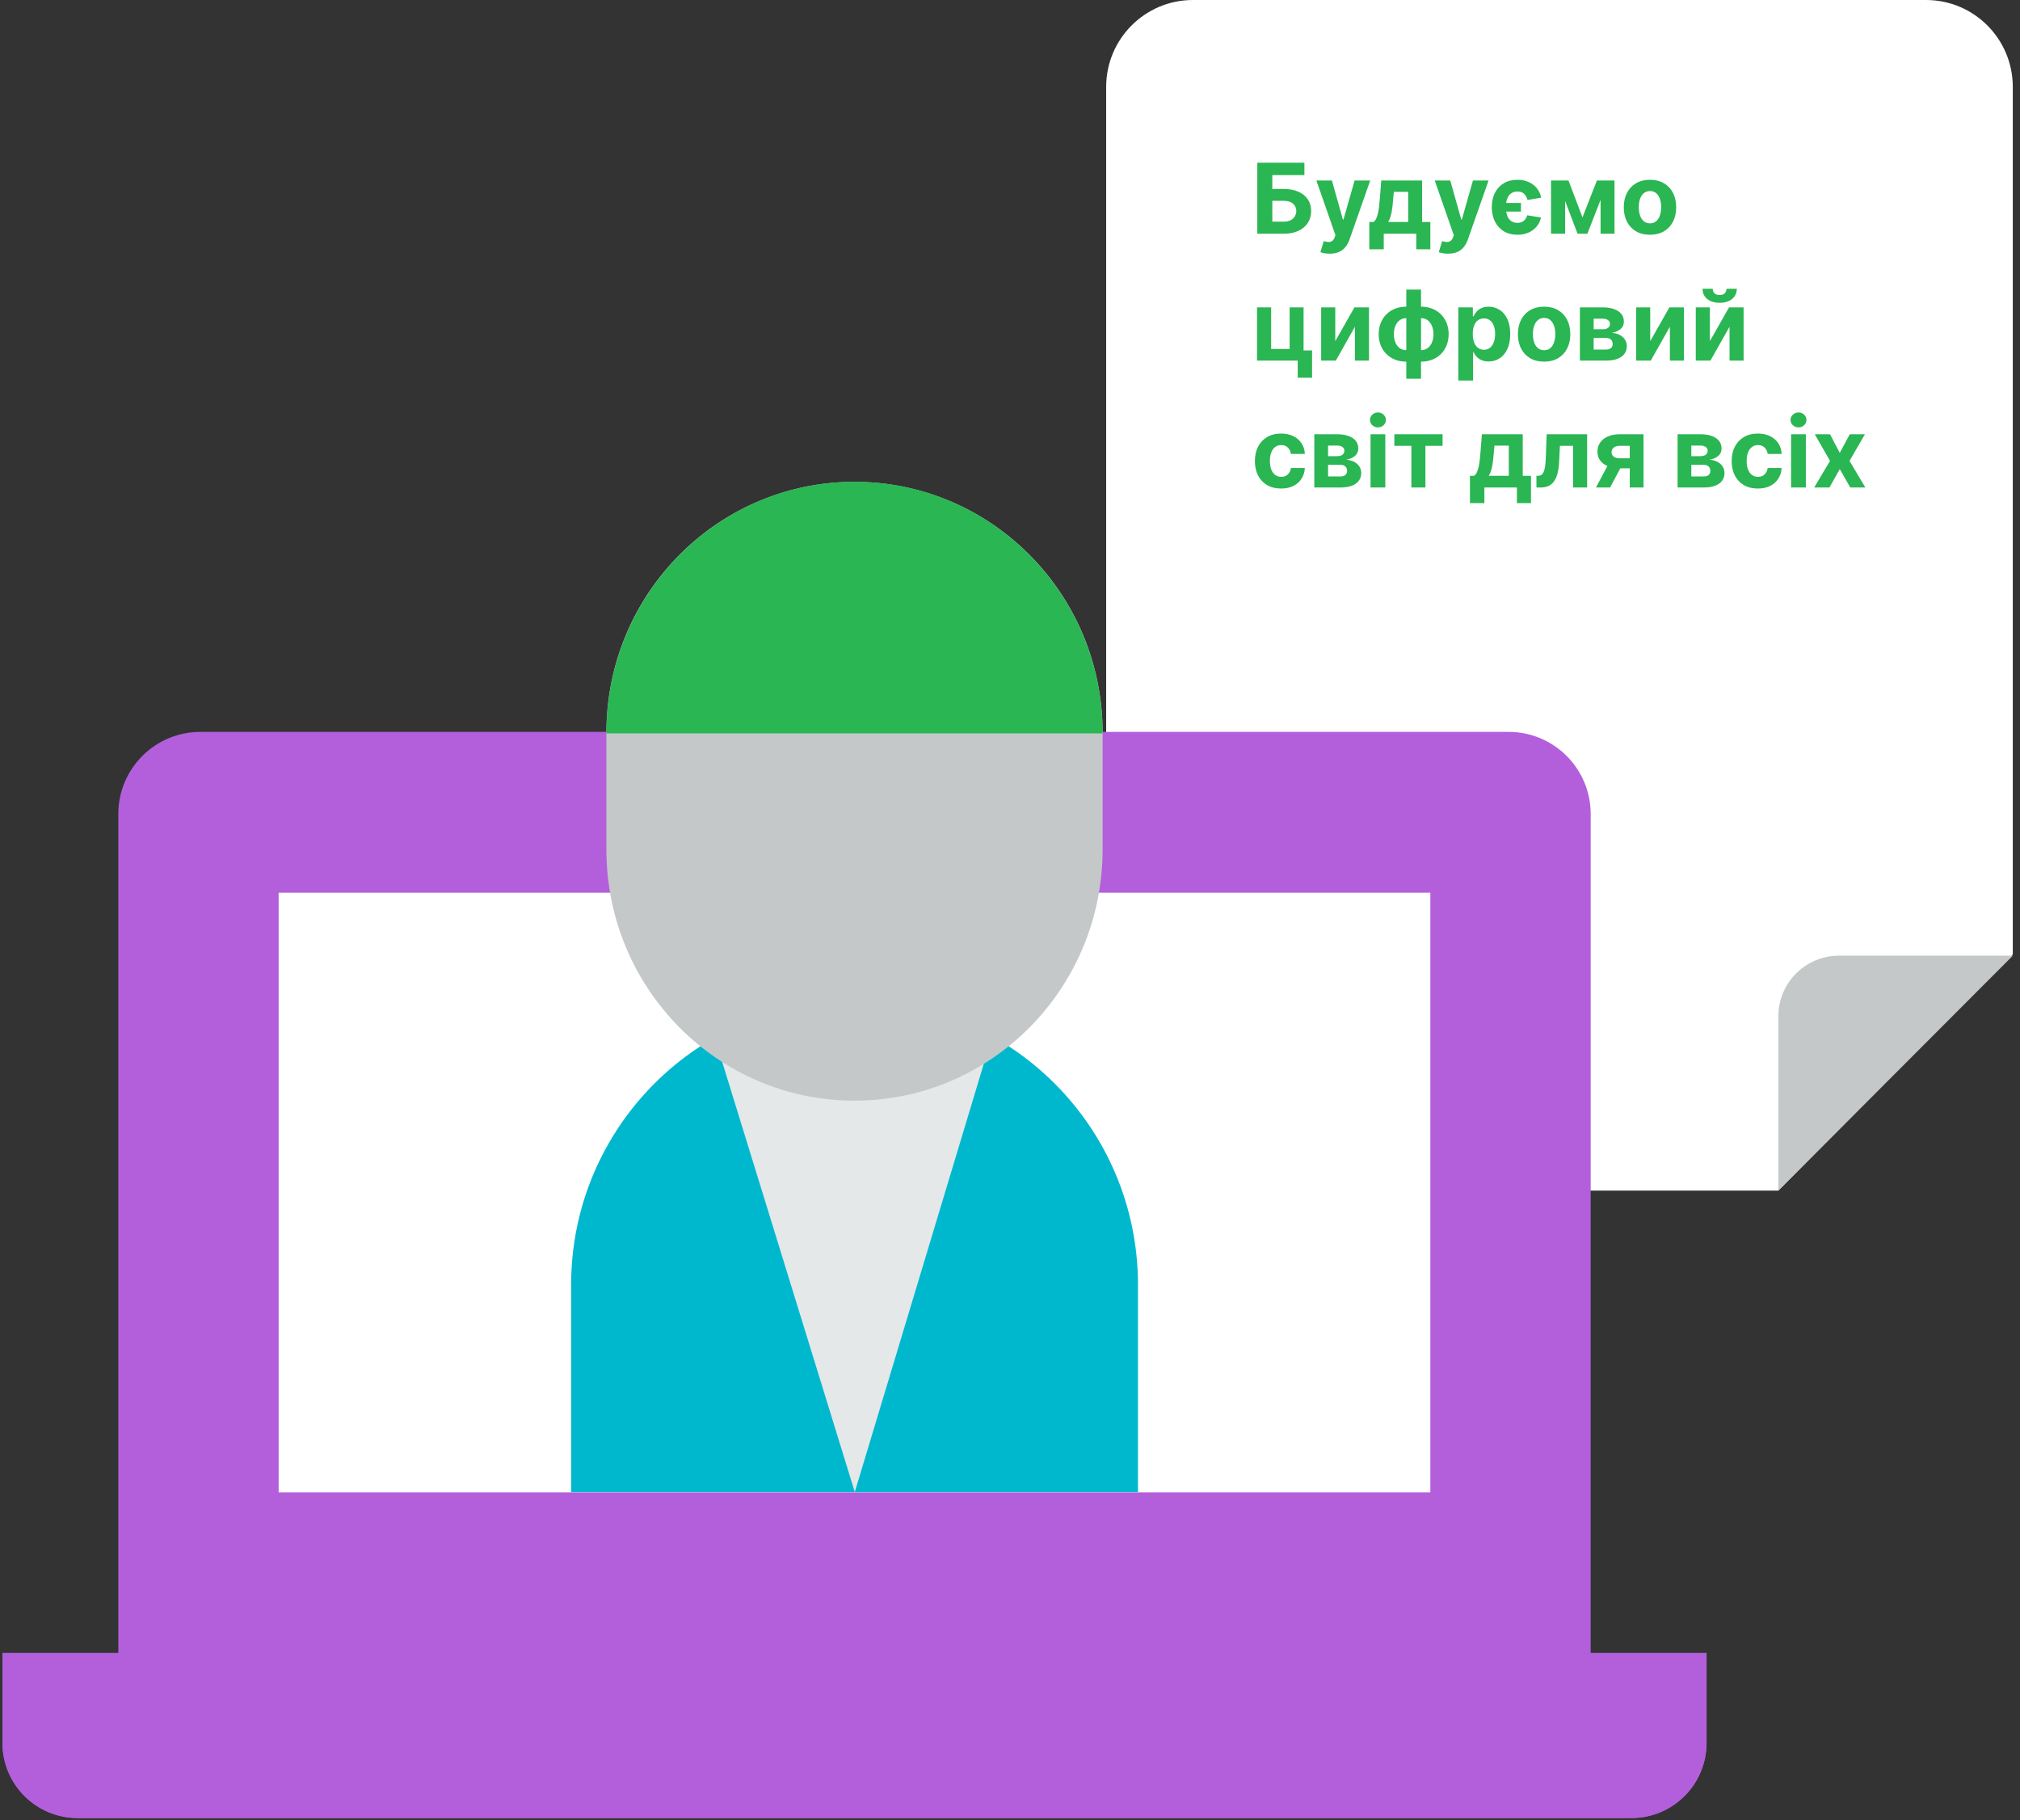 <?xml version="1.0" encoding="UTF-8"?>
<svg xmlns="http://www.w3.org/2000/svg" width="414" height="373" viewBox="0 0 414 373" fill="none">
  <rect x="0" y="0" width="414" height="373" fill="#333333" stroke="none"/>
  <g id="slog" clip-path="url(#clip0_1002_196)">
    <g id="Group">
      <g id="Layer_2">
        <g id="Layer_1-2">
          <path id="Vector" d="M364.451 243.96H244.491C234.671 243.96 226.711 235.99 226.711 226.15V17.81C226.711 7.97 234.671 0 244.491 0H394.741C404.561 0 412.521 7.97 412.521 17.81V195.57L364.451 243.97V243.96Z" fill="white"></path>
          <path id="Vector_2" d="M364.48 243.958V208.248C364.48 201.388 370.03 195.828 376.88 195.828H412.53L364.48 243.958Z" fill="#C4C8C9"></path>
          <path id="Vector_3" d="M326.01 348.789H24.25V166.789C24.25 157.499 31.78 149.969 41.07 149.969H309.19C318.48 149.969 326.01 157.499 326.01 166.789V348.789Z" fill="#B35FDB"></path>
          <path id="Vector_4" d="M334.36 372.529H15.9C7.4 372.529 0.5 365.639 0.5 357.129V338.719H349.76V357.129C349.76 365.629 342.87 372.529 334.36 372.529Z" fill="#B35FDB"></path>
          <g id="Vector_5" style="mix-blend-mode:multiply">
            <path d="M334.36 372.529H15.9C7.4 372.529 0.5 365.639 0.5 357.129V338.719H349.76V357.129C349.76 365.629 342.87 372.529 334.36 372.529Z" fill="#B35FDB"></path>
          </g>
          <path id="Vector_6" d="M293.149 182.922V305.782H57.109V182.922H293.149Z" fill="white"></path>
          <path id="Vector_7" d="M233.231 305.73V263.28C233.231 231.1 207.211 205.02 175.121 205.02H175.031H175.251H175.161C143.061 205.02 117.051 231.11 117.051 263.28V305.73H233.241H233.231Z" fill="#00B8CE"></path>
          <path id="Vector_8" d="M147.59 204.988L147.66 216.448L175.19 305.728L202.09 216.448L202.73 204.988H147.59Z" fill="#E4E8E8"></path>
          <path id="Vector_9" d="M175.751 98.731C147.421 98.38 124.281 121.48 124.281 150.09V174.04C124.281 202.48 147.051 225.53 175.131 225.53C203.211 225.53 225.981 202.48 225.981 174.04V150.09C225.981 121.97 203.591 99.081 175.751 98.731Z" fill="#C4C8C9"></path>
          <path id="Vector_10" d="M225.981 150.279C225.981 121.799 203.211 98.719 175.131 98.719C147.051 98.719 124.281 121.799 124.281 150.279H225.981Z" fill="#2AB652"></path>
          <g id="Group_2">
            <path id="ÐÑÐ´ÑÑÐ¼Ð¾" d="M257.686 47.891V33.345H267.338V35.881H260.761V38.722H263.126C264.277 38.722 265.269 38.909 266.102 39.283C266.94 39.652 267.587 40.175 268.041 40.852C268.496 41.529 268.723 42.327 268.723 43.246C268.723 44.16 268.496 44.967 268.041 45.668C267.587 46.364 266.94 46.908 266.102 47.301C265.269 47.694 264.277 47.891 263.126 47.891H257.686ZM260.761 45.419H263.126C263.676 45.419 264.14 45.32 264.518 45.121C264.897 44.917 265.184 44.65 265.378 44.318C265.577 43.982 265.676 43.615 265.676 43.217C265.676 42.64 265.456 42.152 265.016 41.754C264.58 41.352 263.95 41.151 263.126 41.151H260.761V45.419ZM272.525 51.981C272.141 51.981 271.781 51.951 271.445 51.889C271.114 51.832 270.839 51.759 270.621 51.669L271.303 49.41C271.658 49.519 271.978 49.579 272.262 49.588C272.551 49.597 272.799 49.531 273.007 49.389C273.221 49.247 273.393 49.006 273.526 48.665L273.703 48.203L269.79 36.981H272.972L275.23 44.993H275.344L277.624 36.981H280.827L276.587 49.07C276.383 49.657 276.106 50.168 275.756 50.604C275.41 51.044 274.972 51.383 274.442 51.619C273.912 51.861 273.273 51.981 272.525 51.981ZM280.644 51.087V45.49H281.482C281.724 45.339 281.918 45.097 282.065 44.766C282.216 44.434 282.339 44.044 282.434 43.594C282.533 43.144 282.609 42.659 282.661 42.138C282.718 41.612 282.768 41.082 282.81 40.547L283.094 36.981H291.461V45.49H293.151V51.087H290.268V47.891H283.599V51.087H280.644ZM284.494 45.49H288.606V39.311H285.665L285.552 40.547C285.471 41.712 285.355 42.701 285.204 43.516C285.052 44.325 284.816 44.983 284.494 45.49ZM296.782 51.981C296.399 51.981 296.039 51.951 295.703 51.889C295.371 51.832 295.097 51.759 294.879 51.669L295.561 49.41C295.916 49.519 296.235 49.579 296.52 49.588C296.808 49.597 297.057 49.531 297.265 49.389C297.478 49.247 297.651 49.006 297.784 48.665L297.961 48.203L294.048 36.981H297.23L299.488 44.993H299.602L301.882 36.981H305.085L300.845 49.07C300.641 49.657 300.364 50.168 300.014 50.604C299.668 51.044 299.23 51.383 298.7 51.619C298.17 51.861 297.53 51.981 296.782 51.981ZM311.722 41.584V43.352H307.752V41.584H311.722ZM315.863 40.504L313.064 40.98C312.927 40.459 312.697 40.04 312.375 39.723C312.058 39.406 311.599 39.247 310.998 39.247C310.458 39.247 310.013 39.382 309.662 39.652C309.312 39.917 309.051 40.289 308.881 40.767C308.715 41.245 308.632 41.802 308.632 42.436C308.632 43.075 308.715 43.636 308.881 44.119C309.047 44.602 309.305 44.981 309.655 45.256C310.006 45.526 310.453 45.66 310.998 45.66C311.376 45.66 311.698 45.594 311.963 45.462C312.233 45.324 312.453 45.14 312.624 44.908C312.794 44.671 312.925 44.406 313.015 44.112L315.827 44.574C315.671 45.279 315.37 45.897 314.925 46.428C314.485 46.958 313.928 47.37 313.256 47.663C312.588 47.957 311.836 48.104 310.998 48.104C309.908 48.104 308.971 47.862 308.185 47.379C307.404 46.892 306.8 46.222 306.374 45.369C305.953 44.512 305.742 43.535 305.742 42.436C305.742 41.342 305.953 40.374 306.374 39.531C306.8 38.688 307.406 38.03 308.192 37.557C308.978 37.079 309.913 36.84 310.998 36.84C311.85 36.84 312.614 36.991 313.292 37.294C313.973 37.592 314.534 38.016 314.975 38.565C315.42 39.115 315.716 39.761 315.863 40.504ZM324.332 44.545L327.287 36.981H329.588L325.333 47.891H323.324L319.169 36.981H321.463L324.332 44.545ZM320.774 36.981V47.891H317.883V36.981H320.774ZM328.039 47.891V36.981H330.895V47.891H328.039ZM338.164 48.104C337.06 48.104 336.106 47.869 335.301 47.401C334.501 46.927 333.883 46.269 333.448 45.426C333.012 44.579 332.794 43.596 332.794 42.479C332.794 41.352 333.012 40.367 333.448 39.524C333.883 38.677 334.501 38.019 335.301 37.55C336.106 37.076 337.06 36.84 338.164 36.84C339.267 36.84 340.219 37.076 341.019 37.55C341.824 38.019 342.444 38.677 342.88 39.524C343.315 40.367 343.533 41.352 343.533 42.479C343.533 43.596 343.315 44.579 342.88 45.426C342.444 46.269 341.824 46.927 341.019 47.401C340.219 47.869 339.267 48.104 338.164 48.104ZM338.178 45.76C338.68 45.76 339.099 45.618 339.435 45.334C339.771 45.045 340.025 44.652 340.195 44.155C340.37 43.658 340.458 43.092 340.458 42.457C340.458 41.823 340.37 41.257 340.195 40.76C340.025 40.263 339.771 39.87 339.435 39.581C339.099 39.292 338.68 39.148 338.178 39.148C337.671 39.148 337.245 39.292 336.9 39.581C336.559 39.87 336.301 40.263 336.125 40.76C335.955 41.257 335.87 41.823 335.87 42.457C335.87 43.092 335.955 43.658 336.125 44.155C336.301 44.652 336.559 45.045 336.9 45.334C337.245 45.618 337.671 45.76 338.178 45.76Z" fill="#2AB652"></path>
            <path id="ÑÐ¸ÑÑÐ¾Ð²Ð¸Ð¹" d="M267.168 62.981V71.803H268.908V77.399H265.967V73.891H257.629V62.981H260.52V71.511H264.312V62.981H267.168ZM273.664 69.899L277.592 62.981H280.575V73.891H277.691V66.952L273.778 73.891H270.774V62.981H273.664V69.899ZM288.221 77.598V59.345H291.239V77.598H288.221ZM288.221 74.104C287.382 74.104 286.618 73.969 285.926 73.699C285.235 73.424 284.639 73.038 284.137 72.541C283.635 72.039 283.247 71.445 282.972 70.758C282.697 70.067 282.56 69.307 282.56 68.479C282.56 67.641 282.697 66.878 282.972 66.192C283.247 65.501 283.635 64.906 284.137 64.409C284.639 63.907 285.235 63.521 285.926 63.251C286.618 62.977 287.382 62.84 288.221 62.84H288.782V74.104H288.221ZM288.221 71.746H288.554V65.197H288.221C287.813 65.197 287.451 65.283 287.134 65.453C286.817 65.624 286.549 65.858 286.331 66.156C286.114 66.45 285.948 66.796 285.834 67.193C285.725 67.591 285.671 68.019 285.671 68.479C285.671 69.085 285.77 69.636 285.969 70.133C286.168 70.626 286.459 71.019 286.843 71.312C287.226 71.601 287.685 71.746 288.221 71.746ZM291.239 74.104H290.678V62.84H291.239C292.077 62.84 292.842 62.977 293.533 63.251C294.224 63.521 294.821 63.907 295.323 64.409C295.825 64.906 296.213 65.501 296.488 66.192C296.762 66.878 296.9 67.641 296.9 68.479C296.9 69.307 296.762 70.067 296.488 70.758C296.213 71.445 295.825 72.039 295.323 72.541C294.821 73.038 294.224 73.424 293.533 73.699C292.842 73.969 292.077 74.104 291.239 74.104ZM291.239 71.746C291.646 71.746 292.008 71.663 292.326 71.497C292.643 71.327 292.91 71.092 293.128 70.794C293.346 70.496 293.512 70.15 293.625 69.757C293.739 69.359 293.796 68.933 293.796 68.479C293.796 67.868 293.694 67.316 293.49 66.824C293.292 66.327 293.003 65.931 292.624 65.638C292.245 65.344 291.783 65.197 291.239 65.197H290.905V71.746H291.239ZM298.879 77.981V62.981H301.862V64.814H301.997C302.13 64.52 302.321 64.222 302.572 63.919C302.828 63.611 303.16 63.356 303.567 63.152C303.979 62.944 304.49 62.84 305.101 62.84C305.896 62.84 306.63 63.048 307.303 63.465C307.975 63.876 308.512 64.499 308.915 65.332C309.317 66.161 309.518 67.2 309.518 68.45C309.518 69.667 309.322 70.695 308.929 71.533C308.541 72.366 308.01 72.998 307.338 73.429C306.67 73.855 305.922 74.068 305.094 74.068C304.507 74.068 304.007 73.971 303.595 73.777C303.188 73.583 302.854 73.339 302.594 73.046C302.333 72.747 302.134 72.447 301.997 72.144H301.905V77.981H298.879ZM301.841 68.436C301.841 69.085 301.931 69.651 302.111 70.133C302.291 70.617 302.551 70.993 302.892 71.263C303.233 71.528 303.647 71.66 304.135 71.66C304.627 71.66 305.044 71.526 305.385 71.256C305.726 70.981 305.984 70.602 306.159 70.119C306.339 69.632 306.429 69.07 306.429 68.436C306.429 67.806 306.341 67.252 306.166 66.774C305.991 66.296 305.733 65.922 305.392 65.652C305.051 65.382 304.632 65.247 304.135 65.247C303.643 65.247 303.226 65.377 302.885 65.638C302.549 65.898 302.291 66.267 302.111 66.746C301.931 67.224 301.841 67.787 301.841 68.436ZM316.464 74.104C315.361 74.104 314.407 73.869 313.602 73.401C312.802 72.927 312.184 72.269 311.749 71.426C311.313 70.579 311.095 69.596 311.095 68.479C311.095 67.352 311.313 66.367 311.749 65.524C312.184 64.677 312.802 64.019 313.602 63.55C314.407 63.076 315.361 62.84 316.464 62.84C317.568 62.84 318.519 63.076 319.32 63.55C320.125 64.019 320.745 64.677 321.18 65.524C321.616 66.367 321.834 67.352 321.834 68.479C321.834 69.596 321.616 70.579 321.18 71.426C320.745 72.269 320.125 72.927 319.32 73.401C318.519 73.869 317.568 74.104 316.464 74.104ZM316.479 71.76C316.981 71.76 317.4 71.618 317.736 71.334C318.072 71.045 318.325 70.652 318.496 70.155C318.671 69.658 318.759 69.092 318.759 68.457C318.759 67.823 318.671 67.257 318.496 66.76C318.325 66.263 318.072 65.87 317.736 65.581C317.4 65.292 316.981 65.148 316.479 65.148C315.972 65.148 315.546 65.292 315.2 65.581C314.859 65.87 314.601 66.263 314.426 66.76C314.256 67.257 314.17 67.823 314.17 68.457C314.17 69.092 314.256 69.658 314.426 70.155C314.601 70.652 314.859 71.045 315.2 71.334C315.546 71.618 315.972 71.76 316.479 71.76ZM323.801 73.891V62.981H328.453C329.798 62.981 330.861 63.237 331.642 63.749C332.423 64.26 332.814 64.987 332.814 65.929C332.814 66.521 332.594 67.013 332.153 67.406C331.713 67.799 331.102 68.064 330.321 68.202C330.974 68.249 331.531 68.398 331.99 68.649C332.454 68.895 332.807 69.215 333.048 69.608C333.295 70.001 333.418 70.437 333.418 70.915C333.418 71.535 333.252 72.068 332.92 72.513C332.594 72.958 332.113 73.299 331.479 73.535C330.849 73.772 330.08 73.891 329.17 73.891H323.801ZM326.621 71.625H329.17C329.592 71.625 329.921 71.526 330.158 71.327C330.399 71.123 330.52 70.846 330.52 70.496C330.52 70.108 330.399 69.802 330.158 69.579C329.921 69.357 329.592 69.246 329.17 69.246H326.621V71.625ZM326.621 67.47H328.517C328.82 67.47 329.078 67.428 329.291 67.342C329.509 67.252 329.675 67.124 329.788 66.959C329.907 66.793 329.966 66.597 329.966 66.369C329.966 66.033 329.831 65.77 329.561 65.581C329.291 65.392 328.922 65.297 328.453 65.297H326.621V67.47ZM338.215 69.899L342.143 62.981H345.126V73.891H342.242V66.952L338.329 73.891H335.325V62.981H338.215V69.899ZM350.442 69.899L354.369 62.981H357.352V73.891H354.469V66.952L350.555 73.891H347.551V62.981H350.442V69.899ZM353.851 59.175H355.96C355.955 60.036 355.636 60.73 355.001 61.256C354.372 61.781 353.519 62.044 352.445 62.044C351.365 62.044 350.51 61.781 349.881 61.256C349.251 60.73 348.936 60.036 348.936 59.175H351.031C351.027 59.501 351.131 59.795 351.344 60.055C351.562 60.316 351.929 60.446 352.445 60.446C352.946 60.446 353.306 60.318 353.524 60.062C353.742 59.807 353.851 59.511 353.851 59.175Z" fill="#2AB652"></path>
            <path id="ÑÐ²ÑÑ Ð´Ð»Ñ Ð²ÑÑÑ" d="M262.558 100.104C261.441 100.104 260.48 99.867 259.675 99.394C258.875 98.915 258.259 98.252 257.828 97.405C257.402 96.557 257.189 95.582 257.189 94.479C257.189 93.361 257.404 92.381 257.835 91.538C258.271 90.691 258.889 90.03 259.689 89.557C260.489 89.079 261.441 88.84 262.544 88.84C263.496 88.84 264.329 89.012 265.044 89.358C265.759 89.704 266.325 90.189 266.741 90.814C267.158 91.439 267.388 92.173 267.43 93.016H264.575C264.495 92.471 264.282 92.033 263.936 91.702C263.595 91.365 263.148 91.197 262.594 91.197C262.125 91.197 261.715 91.325 261.365 91.581C261.019 91.832 260.75 92.199 260.555 92.682C260.361 93.165 260.264 93.749 260.264 94.436C260.264 95.132 260.359 95.724 260.548 96.212C260.742 96.699 261.015 97.071 261.365 97.327C261.715 97.582 262.125 97.71 262.594 97.71C262.939 97.71 263.25 97.639 263.524 97.497C263.804 97.355 264.033 97.149 264.213 96.879C264.398 96.605 264.518 96.276 264.575 95.892H267.43C267.383 96.725 267.156 97.459 266.749 98.094C266.346 98.724 265.79 99.216 265.08 99.571C264.369 99.926 263.529 100.104 262.558 100.104ZM269.368 99.891V88.981H274.02C275.364 88.981 276.427 89.237 277.208 89.749C277.99 90.26 278.38 90.987 278.38 91.929C278.38 92.521 278.16 93.013 277.72 93.406C277.279 93.799 276.669 94.064 275.887 94.202C276.541 94.249 277.097 94.398 277.556 94.649C278.02 94.895 278.373 95.215 278.615 95.608C278.861 96.001 278.984 96.437 278.984 96.915C278.984 97.535 278.818 98.068 278.487 98.513C278.16 98.958 277.68 99.299 277.045 99.535C276.415 99.772 275.646 99.891 274.737 99.891H269.368ZM272.187 97.625H274.737C275.158 97.625 275.487 97.526 275.724 97.327C275.966 97.123 276.086 96.846 276.086 96.496C276.086 96.108 275.966 95.802 275.724 95.579C275.487 95.357 275.158 95.246 274.737 95.246H272.187V97.625ZM272.187 93.47H274.083C274.386 93.47 274.645 93.428 274.858 93.342C275.075 93.252 275.241 93.124 275.355 92.959C275.473 92.793 275.532 92.597 275.532 92.369C275.532 92.033 275.397 91.77 275.127 91.581C274.858 91.392 274.488 91.297 274.02 91.297H272.187V93.47ZM280.891 99.891V88.981H283.917V99.891H280.891ZM282.411 87.575C281.961 87.575 281.575 87.426 281.253 87.128C280.936 86.825 280.777 86.463 280.777 86.041C280.777 85.624 280.936 85.267 281.253 84.969C281.575 84.666 281.961 84.514 282.411 84.514C282.861 84.514 283.244 84.666 283.561 84.969C283.883 85.267 284.044 85.624 284.044 86.041C284.044 86.463 283.883 86.825 283.561 87.128C283.244 87.426 282.861 87.575 282.411 87.575ZM285.772 91.361V88.981H295.658V91.361H292.143V99.891H289.259V91.361H285.772ZM301.269 103.087V97.49H302.107C302.349 97.338 302.543 97.097 302.69 96.766C302.841 96.434 302.964 96.044 303.059 95.594C303.158 95.144 303.234 94.659 303.286 94.138C303.343 93.612 303.393 93.082 303.435 92.547L303.719 88.981H312.086V97.49H313.776V103.087H310.893V99.891H304.224V103.087H301.269ZM305.119 97.49H309.231V91.311H306.29L306.177 92.547C306.096 93.712 305.98 94.701 305.829 95.516C305.677 96.325 305.441 96.983 305.119 97.49ZM314.9 99.891L314.886 97.49H315.248C315.504 97.49 315.724 97.428 315.909 97.305C316.098 97.178 316.254 96.972 316.377 96.688C316.501 96.403 316.598 96.027 316.669 95.558C316.74 95.085 316.787 94.502 316.811 93.811L316.988 88.981H325.284V99.891H322.4V91.361H319.708L319.538 94.692C319.495 95.606 319.384 96.392 319.204 97.05C319.029 97.708 318.785 98.248 318.473 98.669C318.16 99.086 317.784 99.394 317.343 99.592C316.903 99.791 316.392 99.891 315.809 99.891H314.9ZM334.021 99.891V91.354H331.976C331.422 91.354 331 91.481 330.712 91.737C330.423 91.993 330.281 92.296 330.286 92.646C330.281 93.001 330.418 93.302 330.697 93.548C330.982 93.79 331.398 93.91 331.947 93.91H335.03V95.956H331.947C331.015 95.956 330.207 95.814 329.526 95.53C328.844 95.246 328.318 94.85 327.949 94.344C327.58 93.832 327.397 93.238 327.402 92.561C327.397 91.851 327.58 91.228 327.949 90.693C328.318 90.153 328.846 89.734 329.533 89.436C330.224 89.133 331.038 88.981 331.976 88.981H336.841V99.891H334.021ZM327.089 99.891L330.122 94.209H333.013L329.987 99.891H327.089ZM343.821 99.891V88.981H348.473C349.817 88.981 350.88 89.237 351.662 89.749C352.443 90.26 352.833 90.987 352.833 91.929C352.833 92.521 352.613 93.013 352.173 93.406C351.733 93.799 351.122 94.064 350.341 94.202C350.994 94.249 351.55 94.398 352.01 94.649C352.474 94.895 352.826 95.215 353.068 95.608C353.314 96.001 353.437 96.437 353.437 96.915C353.437 97.535 353.271 98.068 352.94 98.513C352.613 98.958 352.133 99.299 351.498 99.535C350.868 99.772 350.099 99.891 349.19 99.891H343.821ZM346.64 97.625H349.19C349.611 97.625 349.94 97.526 350.177 97.327C350.419 97.123 350.539 96.846 350.539 96.496C350.539 96.108 350.419 95.802 350.177 95.579C349.94 95.357 349.611 95.246 349.19 95.246H346.64V97.625ZM346.64 93.47H348.537C348.84 93.47 349.098 93.428 349.311 93.342C349.529 93.252 349.694 93.124 349.808 92.959C349.926 92.793 349.985 92.597 349.985 92.369C349.985 92.033 349.85 91.77 349.581 91.581C349.311 91.392 348.941 91.297 348.473 91.297H346.64V93.47ZM360.273 100.104C359.156 100.104 358.194 99.867 357.39 99.394C356.589 98.915 355.974 98.252 355.543 97.405C355.117 96.557 354.904 95.582 354.904 94.479C354.904 93.361 355.119 92.381 355.55 91.538C355.986 90.691 356.604 90.03 357.404 89.557C358.204 89.079 359.156 88.84 360.259 88.84C361.211 88.84 362.044 89.012 362.759 89.358C363.474 89.704 364.04 90.189 364.456 90.814C364.873 91.439 365.103 92.173 365.145 93.016H362.29C362.21 92.471 361.997 92.033 361.651 91.702C361.31 91.365 360.863 91.197 360.309 91.197C359.84 91.197 359.43 91.325 359.08 91.581C358.734 91.832 358.464 92.199 358.27 92.682C358.076 93.165 357.979 93.749 357.979 94.436C357.979 95.132 358.074 95.724 358.263 96.212C358.457 96.699 358.73 97.071 359.08 97.327C359.43 97.582 359.84 97.71 360.309 97.71C360.654 97.71 360.964 97.639 361.239 97.497C361.518 97.355 361.748 97.149 361.928 96.879C362.113 96.605 362.233 96.276 362.29 95.892H365.145C365.098 96.725 364.871 97.459 364.463 98.094C364.061 98.724 363.505 99.216 362.794 99.571C362.084 99.926 361.244 100.104 360.273 100.104ZM367.082 99.891V88.981H370.108V99.891H367.082ZM368.602 87.575C368.152 87.575 367.767 87.426 367.445 87.128C367.127 86.825 366.969 86.463 366.969 86.041C366.969 85.624 367.127 85.267 367.445 84.969C367.767 84.666 368.152 84.514 368.602 84.514C369.052 84.514 369.436 84.666 369.753 84.969C370.075 85.267 370.236 85.624 370.236 86.041C370.236 86.463 370.075 86.825 369.753 87.128C369.436 87.426 369.052 87.575 368.602 87.575ZM375.06 88.981L377.063 92.796L379.115 88.981H382.219L379.059 94.436L382.304 99.891H379.215L377.063 96.119L374.946 99.891H371.821L375.06 94.436L371.935 88.981H375.06Z" fill="#2AB652"></path>
          </g>
        </g>
      </g>
    </g>
  </g>
  <defs>
    <clipPath id="clip0_1002_196">
      <rect width="412.69" height="372.53" fill="white" transform="translate(0.5)"></rect>
    </clipPath>
  </defs>
</svg>
